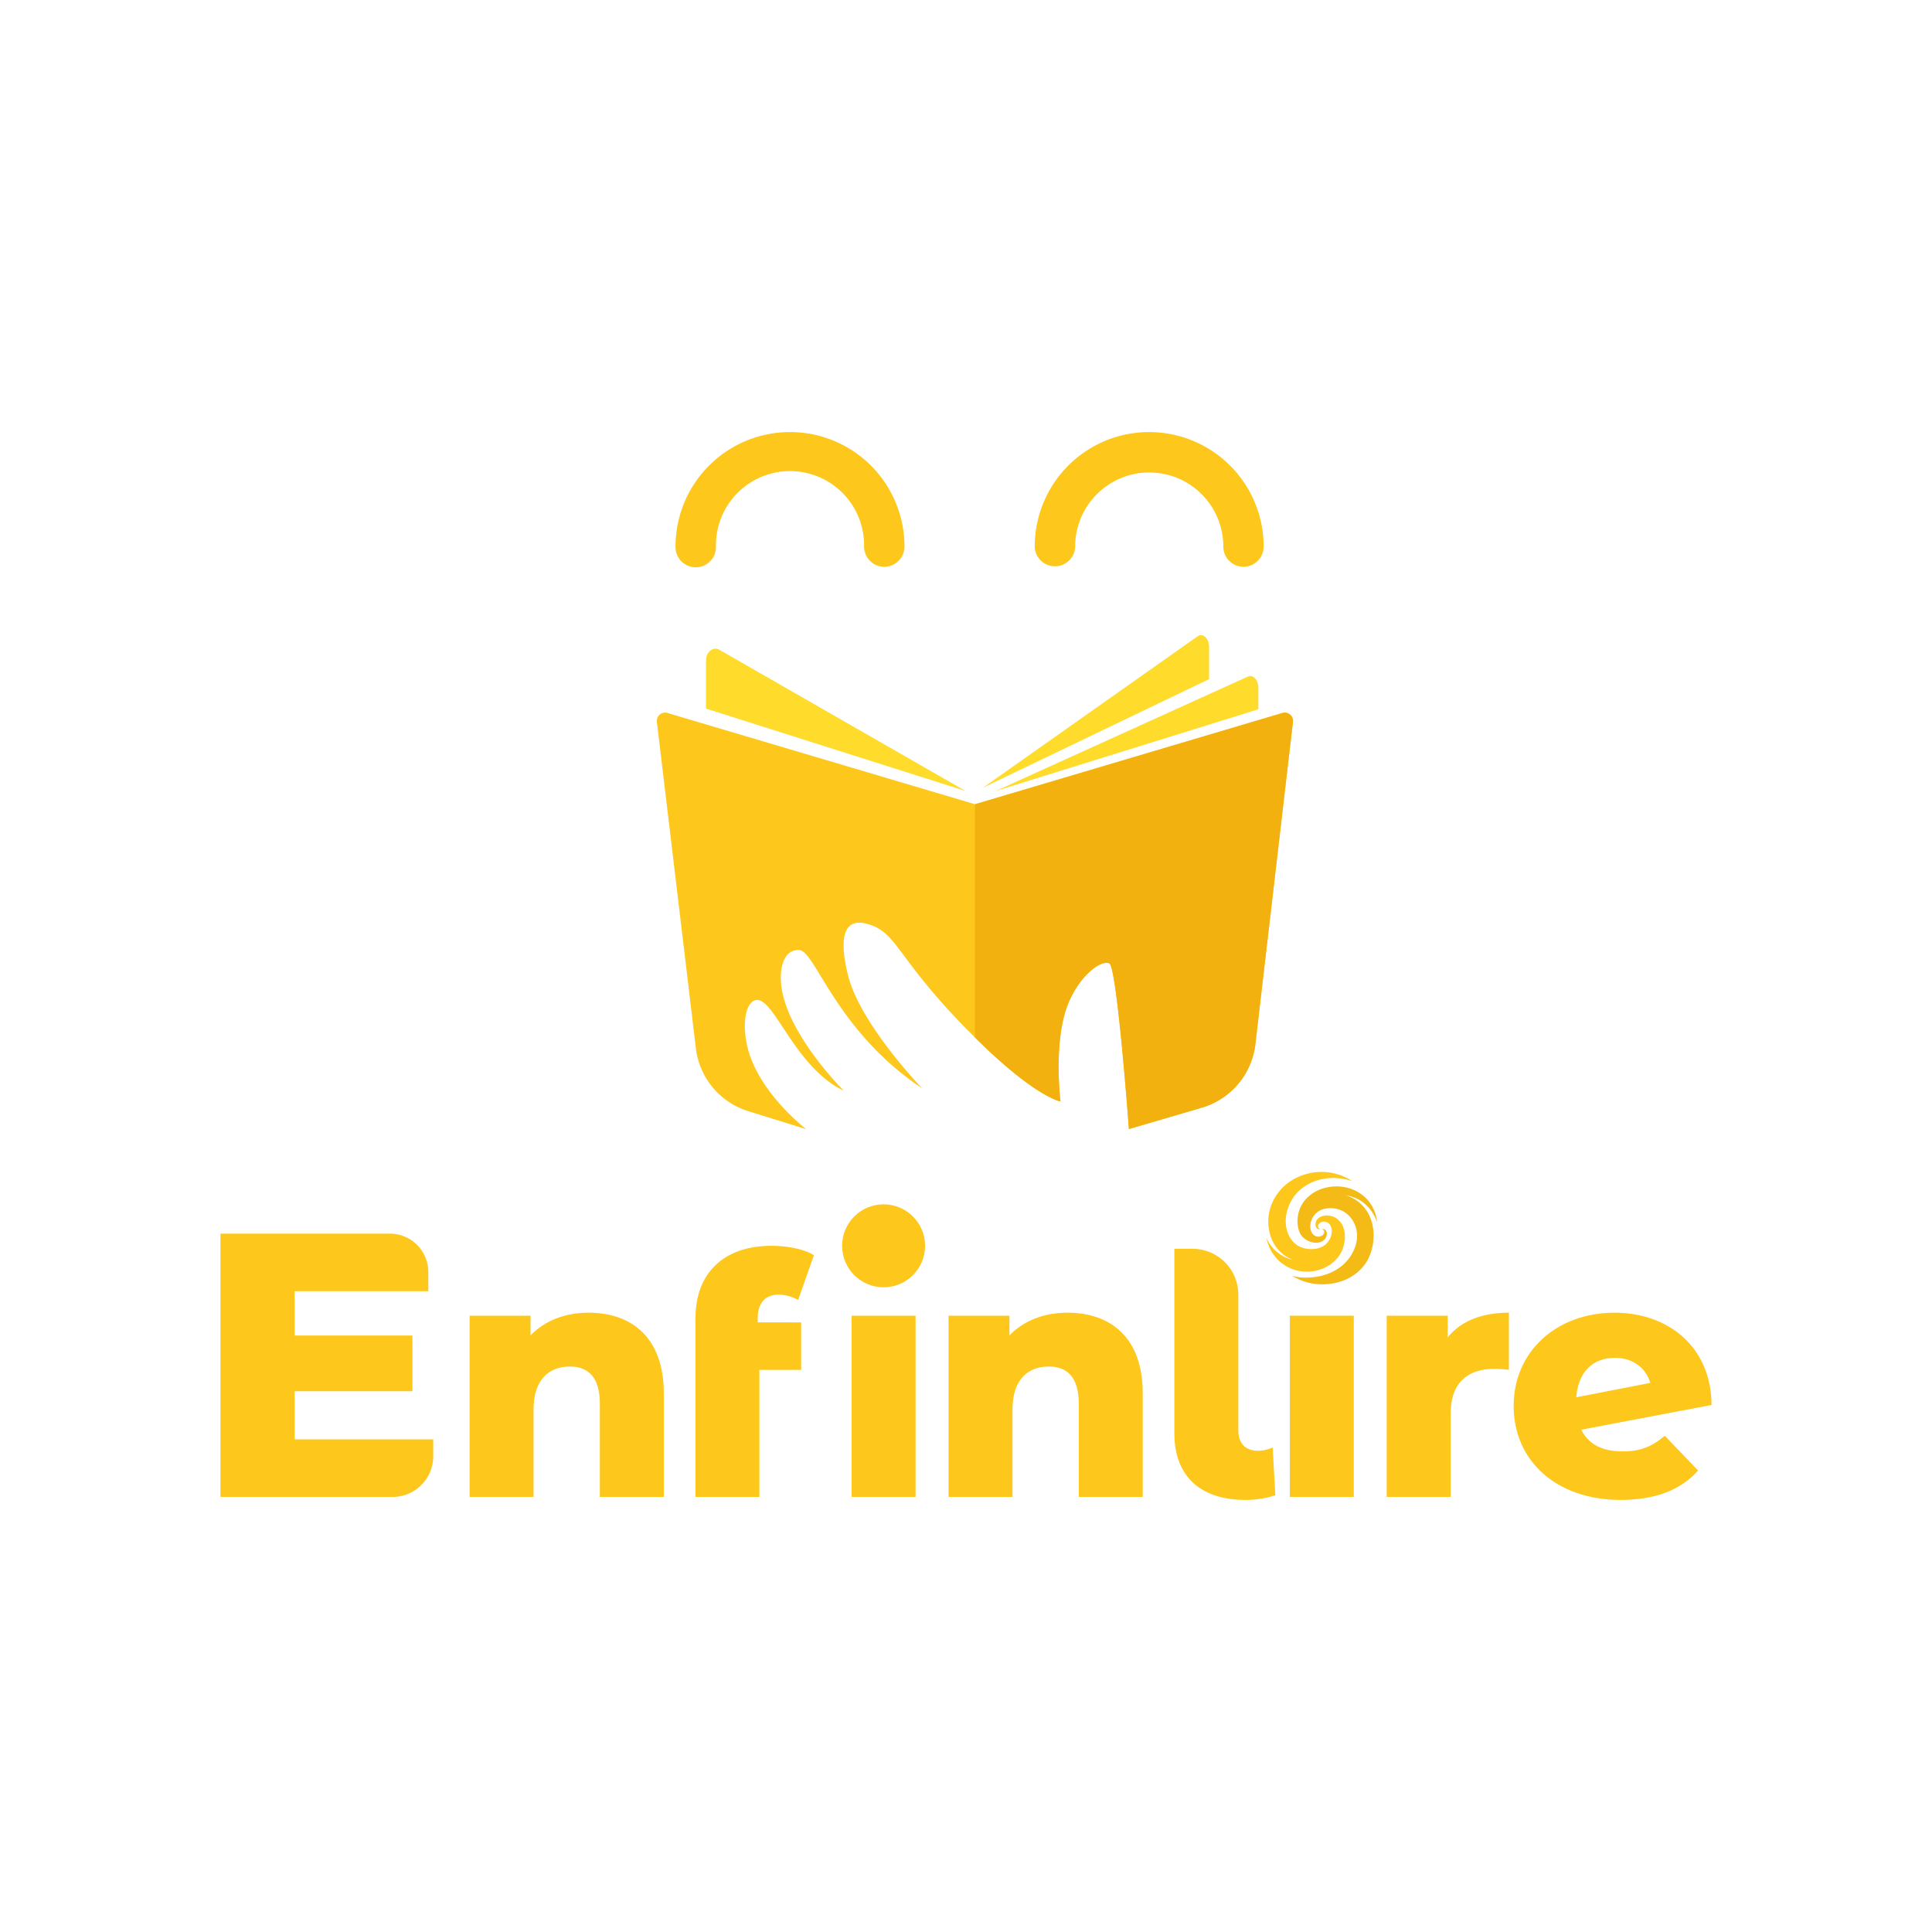 <svg id="Calque_1" data-name="Calque 1" xmlns="http://www.w3.org/2000/svg" viewBox="0 0 1500 1500"><defs><style>.cls-1{fill:#fdc71b;}.cls-2{fill:#f4ba16;}.cls-3{fill:#ffdb2c;}.cls-4{fill:#f2b10f;}</style></defs><title>Logo Enfinlire</title><path class="cls-1" d="M515.38,1081.73v80.48H465.73v-72.43c0-20.25-8.88-28.82-23.25-28.82-15.94,0-28.22,9.87-28.22,33.23v68H364.61V1021.5H411.9v15.32c11.24-11.68,27.18-17.65,45-17.65C490,1019.17,515.38,1038.12,515.38,1081.73Z"/><path class="cls-1" d="M588.29,1023.58v3.12H622v36.86H589.59v98.65H540V1023.06c0-33.75,21.16-55.81,59-55.81,12,0,24.82,2.33,32.93,7.27l-12.29,34.78a31.14,31.14,0,0,0-14.89-4.15C594.56,1005.15,588.29,1011.12,588.29,1023.58Zm72.9-2.08h49.65v140.71H661.19Z"/><path class="cls-1" d="M887.22,1081.73v80.48H837.57v-72.43c0-20.25-8.88-28.82-23.25-28.82-15.94,0-28.22,9.87-28.22,33.23v68H736.45V1021.5h47.29v15.32c11.24-11.68,27.18-17.65,45-17.65C861.88,1019.17,887.22,1038.12,887.22,1081.73Z"/><path class="cls-1" d="M911.78,1112.88V969.58h14.13a35.52,35.52,0,0,1,35.52,35.53v105.18c0,10.64,5.75,16.09,15.42,16.09a27.56,27.56,0,0,0,11.24-2.59l2.09,37.12a73.49,73.49,0,0,1-23.26,3.63C932.69,1164.54,911.78,1146.63,911.78,1112.88Z"/><path class="cls-1" d="M1001.41,1021.5h49.65v140.71h-49.65Z"/><path class="cls-1" d="M1171.52,1019.17v44.39a90.85,90.85,0,0,0-11.23-.78c-20.13,0-34,10.13-34,34.79v64.64h-49.65V1021.5H1124v16.88C1134.16,1025.66,1150.62,1019.17,1171.52,1019.17Z"/><path class="cls-1" d="M1292.51,1114.7l25.87,27c-13.33,15.06-33.19,22.84-60.1,22.84-50.44,0-83.1-30.89-83.1-72.94,0-42.32,33.45-72.43,78.39-72.43,40.77,0,75,25.7,75.26,71.65L1227.7,1110c5.49,11.42,16.47,16.87,32.15,16.87C1273.7,1126.9,1282.84,1123,1292.51,1114.7Zm-68.73-29.85,57.49-11.17c-3.39-11.68-13.59-19.47-27.43-19.47C1236.85,1054.21,1225.35,1064.86,1223.78,1084.85Z"/><path class="cls-1" d="M336.36,1117.53v13.11a31.56,31.56,0,0,1-31.56,31.57H171.17V957.79H302.69a29.85,29.85,0,0,1,29.85,29.85v14.83H228.78v34.46H320.2v43.22H228.78v37.38Z"/><path class="cls-2" d="M1061.65,978.62c9.73-18.22,5-44.07-16.93-50.61,13.71,2.09,21,11.43,24.51,20.83-2.55-21.51-22.68-31.41-41-26.45-8.88,2.39-16.66,8.66-19.5,17.4-2.76,8.49-1,16.64,2.42,20.35s9.29,5.62,13.64,4.27,5.56-4.55,5.28-7.3a3,3,0,0,0-3.83-2.75,2.06,2.06,0,0,1,1.87,2.18c.09,2.19-2.55,3.77-4.94,3.56-5-.44-7-6.5-5.25-11.88,3.91-12.12,17.92-11.59,24.72-7.88,8.63,4.71,13.51,15.82,9.68,27.17-5.79,17.16-22.91,25.12-40.58,24.38a30.81,30.81,0,0,1-8.87-1.54,46.41,46.41,0,0,0,15.14,6C1031.36,998.86,1051.35,995.94,1061.65,978.62Z"/><path class="cls-1" d="M1023.24,986.19c8.88-2.4,16.66-8.66,19.5-17.4,2.75-8.5,1.32-16.1-2.42-20.35a13.16,13.16,0,0,0-13.65-4.28c-4.26,1.33-5.56,4.56-5.27,7.3a3,3,0,0,0,3.83,2.76,2.08,2.08,0,0,1-1.88-2.18c-.08-2.19,2.55-3.77,4.95-3.56,5,.44,6.82,6.08,5,11.45-3.74,11.38-17.45,11.27-24.41,7.86-8.13-4-12.65-15.09-9.79-26.72,4.25-17.37,19.6-26.49,36.34-26.51a48.85,48.85,0,0,1,14,2.37c-3-2.5-9.22-5.14-16.22-6.46a44,44,0,0,0-25.48,3.4c-14.57,6.48-24,21.13-22.95,37,.74,11.71,6.88,22.6,19.33,27.37A29.45,29.45,0,0,1,983.24,961C987.11,980.71,1005.74,990.92,1023.24,986.19Z"/><circle class="cls-1" cx="686.02" cy="967.25" r="32.21"/><path class="cls-1" d="M686.55,440.05a15.71,15.71,0,0,1-15.69-15.7,57.51,57.51,0,1,0-115,0,15.7,15.7,0,1,1-31.39,0,88.89,88.89,0,0,1,88.89-88.89h0a88.89,88.89,0,0,1,88.88,88.9A15.71,15.71,0,0,1,686.55,440.05Z"/><path class="cls-1" d="M965.47,440.05a15.72,15.72,0,0,1-15.7-15.7,57,57,0,0,0-11.84-34.94,58.3,58.3,0,0,0-5-5.73,57,57,0,0,0-32.61-16.27,58.56,58.56,0,0,0-8.06-.57,57.1,57.1,0,0,0-32.89,10.35,59.29,59.29,0,0,0-7.78,6.5,57.47,57.47,0,0,0-16.84,40.67,15.7,15.7,0,0,1-31.39,0,89.05,89.05,0,0,1,26-62.86,89.41,89.41,0,0,1,12.27-10.22,88.37,88.37,0,0,1,50.58-15.81h0a88.89,88.89,0,0,1,88.88,88.9A15.71,15.71,0,0,1,965.47,440.05Z"/><path class="cls-1" d="M1003.84,560.4,974.65,810.76A58.4,58.4,0,0,1,933.09,860l-56.61,16.58S867.26,751,861.3,748s-22.18,8.34-31.47,30c-12.5,29.14-6.46,77.17-6.46,77.17s-18.85-3.07-63.51-46.83l-2.92-2.86c-61.14-60.58-59.19-80.87-82.7-87.92-23.87-7.17-20.82,20-15.74,40C668.22,795.66,716,845,716,845c-66.87-44.44-83-106.81-95.48-107.4s-15.8,14.87-13.73,29.24c5.42,37.5,48.35,80,48.35,80-38.07-18.06-54.09-72.46-68-70.41-8.46,1.24-11.15,18.75-6.74,36.81,8.59,35.2,45.53,63.44,45.53,63.44L581,862.72a58.36,58.36,0,0,1-40.73-48.87L510,560.42a6.39,6.39,0,0,1,8.16-6.88l238.74,70.84,2.92-.86,235.83-70A6.38,6.38,0,0,1,1003.84,560.4Z"/><path class="cls-3" d="M558.66,504.57c-4.87-2.95-10.53,1.49-10.53,8.26v37.34L749.64,614.1Z"/><path class="cls-3" d="M977,550.67V534.05c0-6.24-4.18-10.66-8.26-8.72L773.14,614.1Z"/><path class="cls-3" d="M938.72,527.27V502.34c0-6.77-4.86-11.21-9-8.25L763.18,611.56Z"/><path class="cls-4" d="M1003.84,560.4,974.65,810.76A58.4,58.4,0,0,1,933.09,860l-56.61,16.58S867.26,751,861.3,748s-22.18,8.34-31.47,30c-12.5,29.14-6.46,77.17-6.46,77.17s-18.85-3.07-63.51-46.83l-2.92-2.86v-181l2.92-.86,235.83-70A6.38,6.38,0,0,1,1003.84,560.4Z"/></svg>